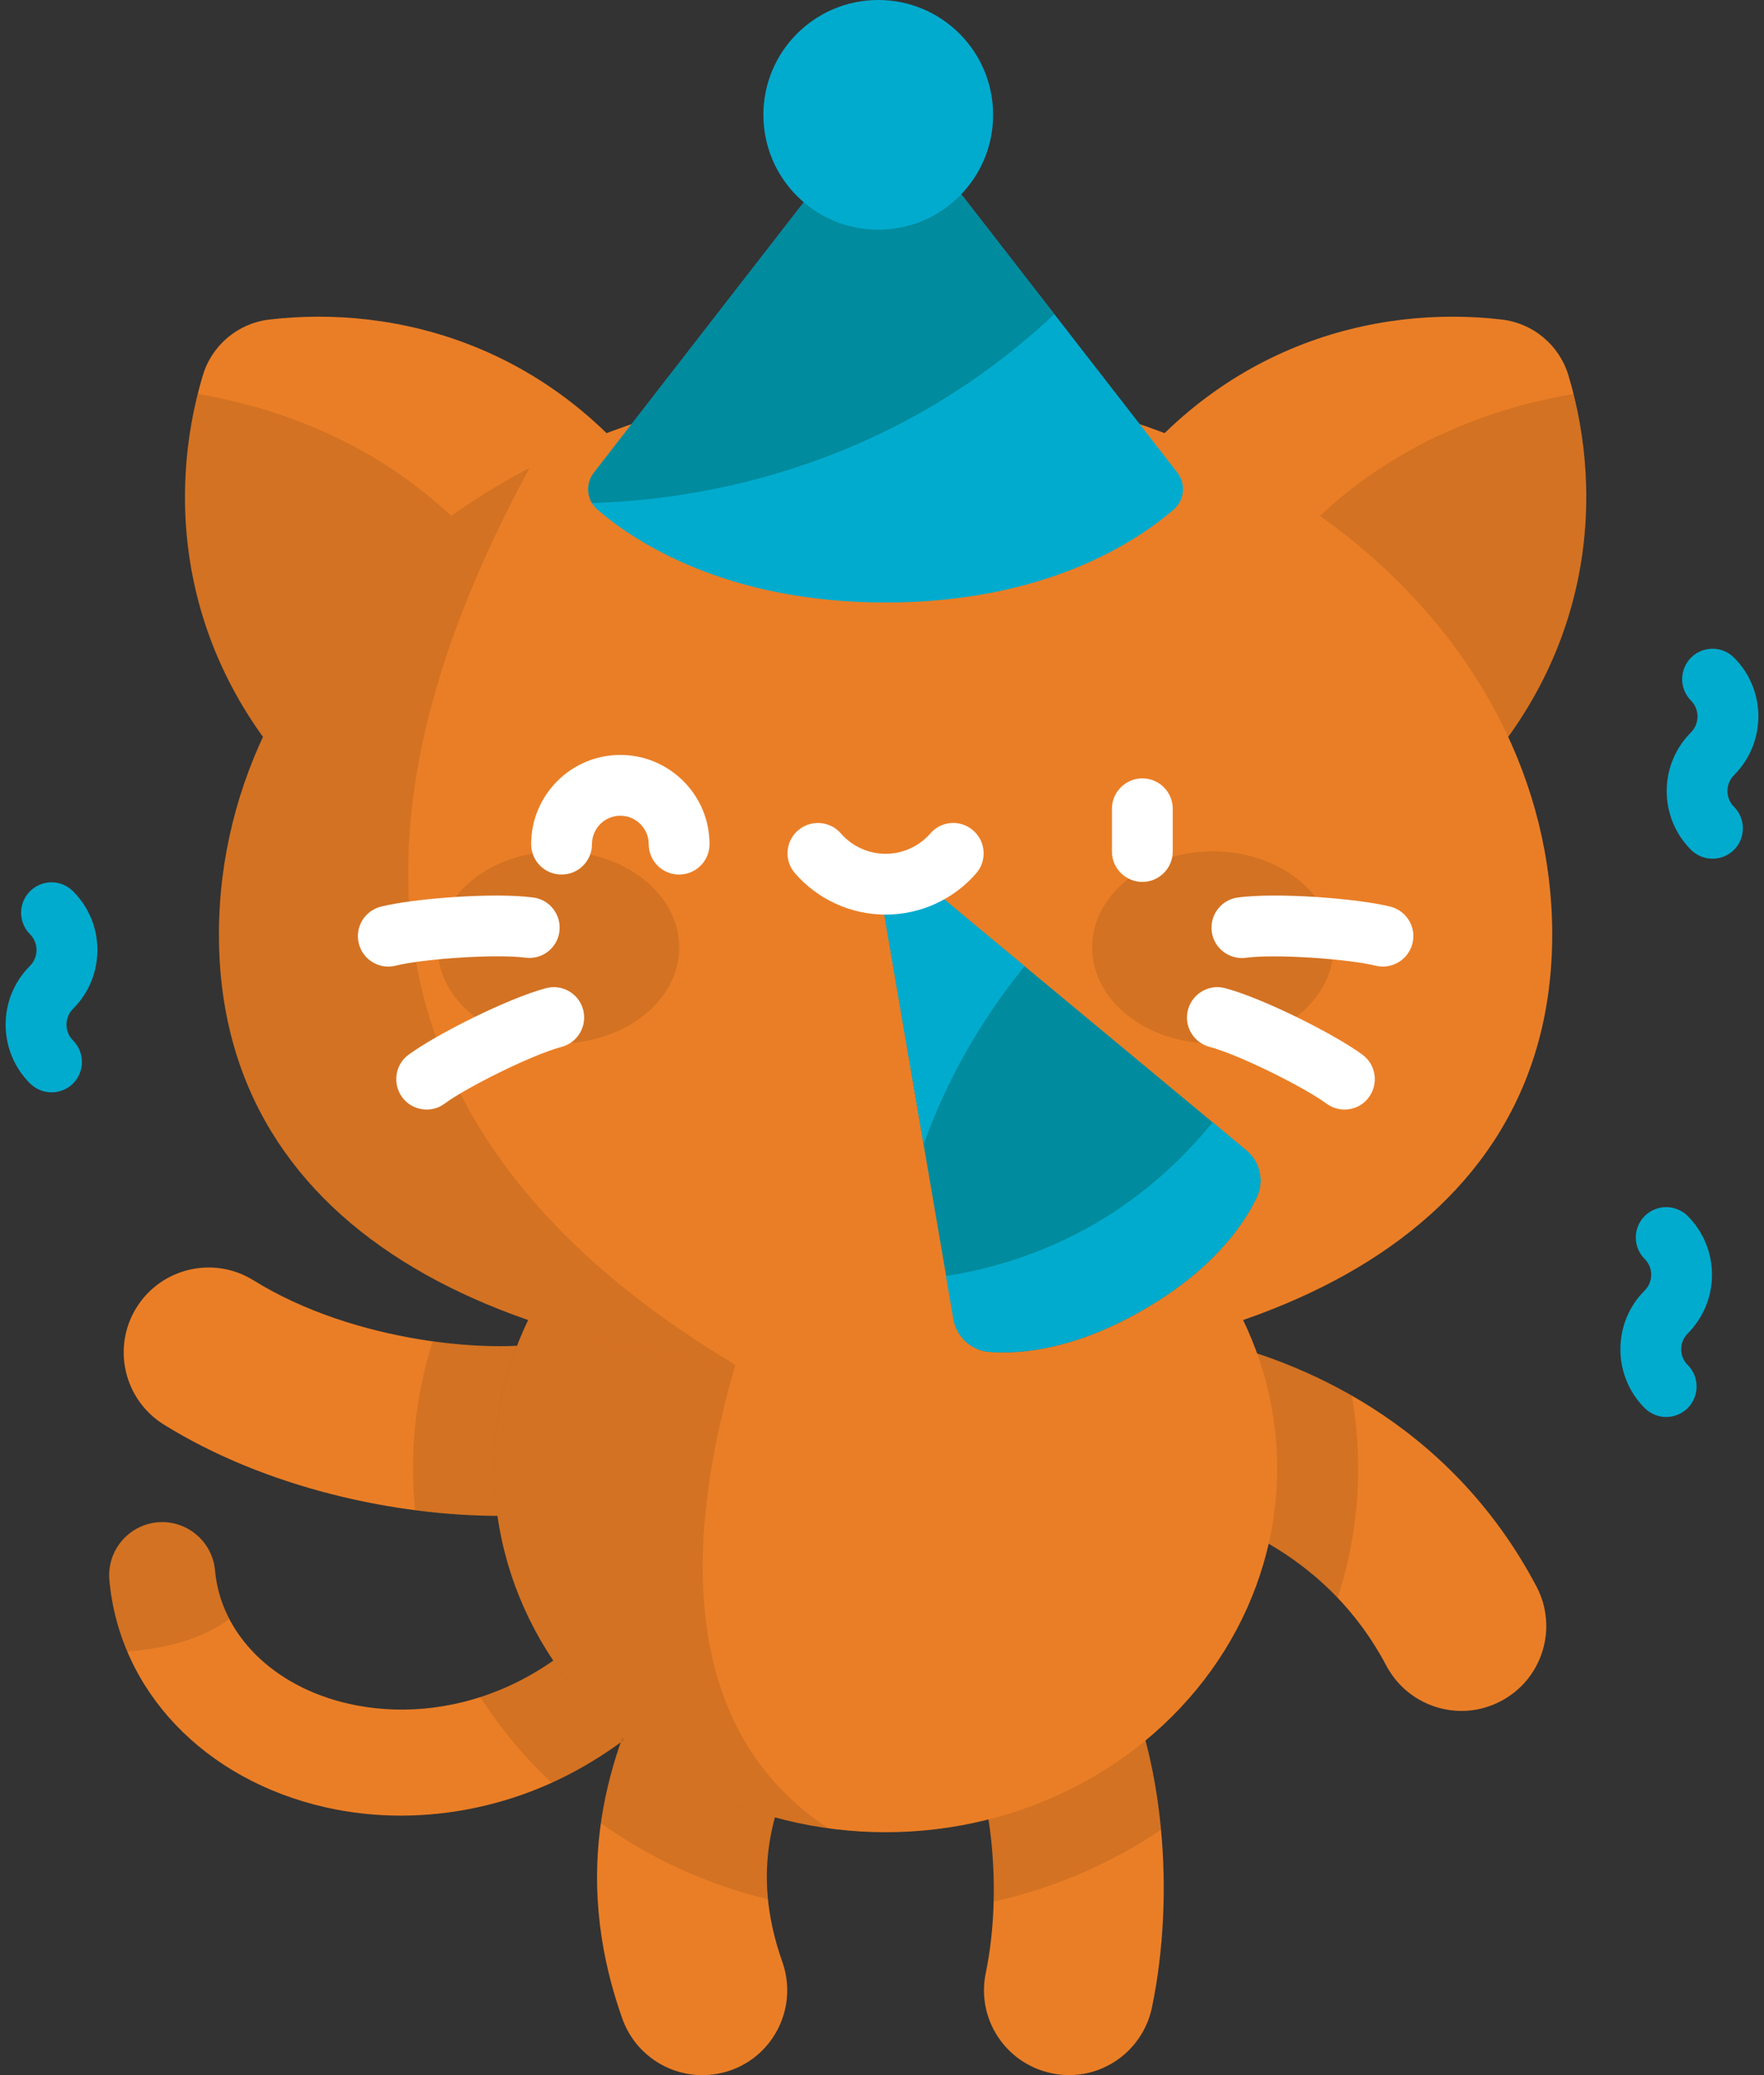 <?xml version="1.0" encoding="utf-8"?>
<!-- Generator: Adobe Illustrator 16.0.0, SVG Export Plug-In . SVG Version: 6.00 Build 0)  -->
<!DOCTYPE svg PUBLIC "-//W3C//DTD SVG 1.1//EN" "http://www.w3.org/Graphics/SVG/1.1/DTD/svg11.dtd">
<svg version="1.1" id="Layer_1" xmlns="http://www.w3.org/2000/svg" xmlns:xlink="http://www.w3.org/1999/xlink" x="0px" y="0px"
	 width="17px" height="20px" viewBox="0 0 17 20" enable-background="new 0 0 17 20" xml:space="preserve">
<rect x="0" y="0" width="17" height="20" fill="#333333" stroke="none"/>
<g>
	<path fill="#EA7E26" d="M3.863,17.499c-0.244,0-0.486-0.026-0.721-0.079c-1.172-0.264-1.992-1.124-2.088-2.192
		c-0.025-0.281,0.182-0.53,0.463-0.556c0.281-0.025,0.53,0.183,0.555,0.464c0.056,0.617,0.563,1.122,1.294,1.286
		c0.877,0.197,2.112-0.095,2.945-1.509c0.143-0.243,0.457-0.324,0.7-0.181c0.243,0.144,0.324,0.457,0.181,0.7
		c-0.479,0.813-1.137,1.422-1.901,1.762C4.836,17.396,4.346,17.499,3.863,17.499z"/>
	<path opacity="0.1" enable-background="new    " d="M2.209,15.603c-0.075-0.146-0.123-0.302-0.138-0.467
		c-0.025-0.281-0.274-0.489-0.555-0.464c-0.281,0.025-0.489,0.274-0.463,0.556c0.022,0.242,0.081,0.474,0.173,0.689
		C1.524,15.898,1.931,15.815,2.209,15.603z"/>
	<g>
		<path fill="#EA7E26" d="M10.302,20c-0.055,0-0.11-0.006-0.166-0.018c-0.443-0.091-0.728-0.523-0.636-0.966
			c0.168-0.815,0.042-1.757-0.178-2.196c-0.202-0.404-0.038-0.896,0.365-1.098c0.405-0.202,0.896-0.038,1.099,0.365
			c0.418,0.838,0.546,2.147,0.316,3.259C11.022,19.733,10.682,20,10.302,20z"/>
		<path fill="#EA7E26" d="M6.768,20c-0.337,0-0.652-0.21-0.771-0.546c-0.513-1.45-0.116-2.561,0.287-3.366
			c0.202-0.403,0.694-0.567,1.098-0.365c0.404,0.202,0.568,0.693,0.366,1.098c-0.28,0.561-0.527,1.184-0.208,2.089
			c0.15,0.426-0.073,0.894-0.499,1.044C6.951,19.985,6.859,20,6.768,20z"/>
		<path fill="#EA7E26" d="M4.816,14.61c-1,0-2.248-0.266-3.237-0.88c-0.384-0.239-0.502-0.743-0.264-1.127
			c0.239-0.384,0.743-0.502,1.127-0.264c0.971,0.604,2.337,0.725,2.951,0.58c0.44-0.104,0.88,0.169,0.984,0.608
			c0.104,0.439-0.168,0.881-0.608,0.984C5.499,14.576,5.173,14.61,4.816,14.61z"/>
		<path fill="#EA7E26" d="M14.085,16.49c-0.294,0-0.578-0.159-0.725-0.437c-0.554-1.049-1.528-1.416-2.061-1.541
			c-0.439-0.104-0.712-0.545-0.608-0.984s0.544-0.713,0.984-0.608c0.802,0.188,2.275,0.748,3.132,2.37
			c0.211,0.399,0.058,0.895-0.342,1.105C14.344,16.459,14.213,16.49,14.085,16.49z"/>
	</g>
	<g>
		<path opacity="0.1" enable-background="new    " d="M7.011,14.732c-0.244-0.144-0.557-0.063-0.7,0.181
			c-0.477,0.809-1.084,1.25-1.682,1.443c0.193,0.302,0.423,0.579,0.687,0.826c0.754-0.341,1.402-0.945,1.876-1.75
			C7.335,15.189,7.254,14.876,7.011,14.732z"/>
		<path opacity="0.1" enable-background="new    " d="M11.188,17.635c-0.054-0.578-0.191-1.123-0.402-1.547
			c-0.203-0.403-0.693-0.567-1.099-0.365c-0.403,0.202-0.567,0.693-0.365,1.098c0.159,0.318,0.269,0.9,0.253,1.507
			C10.166,18.196,10.712,17.958,11.188,17.635z"/>
		<path opacity="0.1" enable-background="new    " d="M7.381,15.723c-0.404-0.202-0.896-0.038-1.098,0.365
			c-0.207,0.413-0.411,0.906-0.492,1.484c0.473,0.338,1.018,0.59,1.609,0.733C7.34,17.71,7.534,17.247,7.747,16.82
			C7.949,16.416,7.785,15.925,7.381,15.723z"/>
		<path opacity="0.1" enable-background="new    " d="M5.394,12.92c-0.284,0.066-0.73,0.076-1.224,0.008
			c-0.123,0.388-0.19,0.799-0.19,1.225c0,0.136,0.007,0.271,0.021,0.402c0.283,0.037,0.558,0.056,0.816,0.056
			c0.357,0,0.682-0.034,0.953-0.098c0.44-0.104,0.712-0.545,0.608-0.984C6.274,13.089,5.833,12.816,5.394,12.92z"/>
		<path opacity="0.1" enable-background="new    " d="M10.691,13.528c-0.104,0.439,0.169,0.881,0.608,0.984
			c0.402,0.095,1.057,0.328,1.592,0.889c0.129-0.396,0.198-0.814,0.198-1.249c0-0.239-0.021-0.473-0.062-0.701
			c-0.508-0.29-0.997-0.447-1.353-0.531C11.235,12.816,10.795,13.089,10.691,13.528z"/>
	</g>
	<ellipse fill="#EA7E26" cx="8.535" cy="14.152" rx="3.773" ry="3.507"/>
	<path opacity="0.1" enable-background="new    " d="M7.984,17.622c-1.725-1.133-1.19-3.453-0.897-4.468v-2.241
		c-1.365,0.527-2.326,1.779-2.326,3.239C4.761,15.915,6.161,17.374,7.984,17.622z"/>
	<path fill="#EA7E26" d="M6.238,8.071c0.738-0.62,1.231-1.66,0.19-3.197c-1.05-1.55-2.613-1.938-3.833-1.794
		C2.294,3.115,2.042,3.327,1.955,3.617C1.601,4.793,1.712,6.4,3.056,7.703C4.39,8.996,5.5,8.691,6.238,8.071z"/>
	<path opacity="0.1" enable-background="new    " d="M1.905,3.797c-0.29,1.157-0.126,2.668,1.151,3.906
		C4.212,8.824,5.2,8.744,5.923,8.299C5.426,4.921,3.251,4.025,1.905,3.797z"/>
	<path fill="#EA7E26" d="M10.831,8.071c-0.738-0.62-1.231-1.66-0.19-3.197c1.05-1.55,2.613-1.938,3.833-1.794
		c0.301,0.035,0.554,0.247,0.641,0.537c0.354,1.177,0.242,2.784-1.102,4.086C12.68,8.996,11.569,8.691,10.831,8.071z"/>
	<path opacity="0.1" enable-background="new    " d="M15.164,3.797c0.289,1.157,0.126,2.668-1.151,3.906
		c-1.156,1.121-2.144,1.041-2.867,0.596C11.644,4.921,13.817,4.025,15.164,3.797z"/>
	<path fill="#EA7E26" d="M14.959,9.007c0,2.938-2.876,4.225-6.424,4.225S2.11,11.944,2.11,9.007c0-2.938,2.876-5.319,6.425-5.319
		S14.959,6.069,14.959,9.007z"/>
	<path opacity="0.1" enable-background="new    " d="M5.104,4.509C3.305,5.452,2.11,7.113,2.11,9.007
		c0,2.525,2.126,3.83,4.977,4.147C2.994,10.71,3.528,7.421,5.104,4.509z"/>
	<path fill="#008B9E" d="M12.009,11.085c0.135,0.111,0.178,0.301,0.101,0.459c-0.132,0.274-0.431,0.699-1.092,1.08
		c-0.662,0.383-1.179,0.429-1.481,0.406c-0.176-0.013-0.318-0.145-0.348-0.317L8.464,8.474l0.236-0.137L12.009,11.085z"/>
	<g>
		<path fill="#01ABCE" d="M12.009,11.085l-0.323-0.269c-0.267,0.335-0.66,0.705-1.144,0.984s-1.001,0.435-1.425,0.498l0.071,0.414
			c0.029,0.173,0.172,0.305,0.348,0.317c0.303,0.022,0.819-0.023,1.481-0.406c0.661-0.381,0.96-0.806,1.092-1.08
			C12.187,11.386,12.144,11.196,12.009,11.085z"/>
		<path fill="#01ABCE" d="M8.701,8.337L8.464,8.474l0.437,2.556c0.279-0.778,0.667-1.339,0.973-1.718L8.701,8.337z"/>
	</g>
	<g opacity="0.1" enable-background="new    ">
		<ellipse cx="5.382" cy="9.131" rx="1.164" ry="0.926"/>
		<ellipse cx="11.688" cy="9.131" rx="1.163" ry="0.926"/>
	</g>
	<g>
		<path fill="#FFFFFF" d="M11.009,8.5c-0.161,0-0.293-0.131-0.293-0.293V7.795c0-0.162,0.132-0.293,0.293-0.293
			c0.162,0,0.293,0.131,0.293,0.293v0.411C11.302,8.368,11.171,8.5,11.009,8.5z"/>
		<path fill="#FFFFFF" d="M8.535,8.815c-0.334,0-0.653-0.145-0.873-0.398C7.555,8.295,7.568,8.11,7.69,8.004S7.997,7.91,8.103,8.032
			C8.212,8.157,8.37,8.229,8.535,8.229s0.323-0.072,0.432-0.197C9.072,7.91,9.257,7.897,9.379,8.004s0.135,0.292,0.028,0.414
			C9.188,8.67,8.87,8.815,8.535,8.815z"/>
		<path fill="#FFFFFF" d="M3.742,9.316c-0.131,0-0.251-0.089-0.284-0.222C3.418,8.937,3.514,8.778,3.671,8.738
			C3.994,8.658,4.764,8.6,5.139,8.65c0.16,0.021,0.273,0.168,0.252,0.329C5.37,9.139,5.223,9.252,5.062,9.23
			C4.77,9.192,4.068,9.243,3.813,9.307C3.789,9.313,3.765,9.316,3.742,9.316z"/>
		<path fill="#FFFFFF" d="M4.112,10.694c-0.09,0-0.179-0.041-0.236-0.119c-0.096-0.13-0.069-0.314,0.062-0.41
			c0.268-0.197,0.958-0.544,1.324-0.641C5.418,9.482,5.579,9.576,5.62,9.732s-0.052,0.317-0.208,0.358
			c-0.285,0.075-0.915,0.39-1.126,0.546C4.234,10.675,4.173,10.694,4.112,10.694z"/>
		<path fill="#FFFFFF" d="M13.327,9.316c-0.023,0-0.047-0.003-0.071-0.009c-0.255-0.063-0.957-0.115-1.249-0.076
			c-0.16,0.021-0.308-0.091-0.329-0.252C11.657,8.818,11.77,8.671,11.93,8.65c0.376-0.05,1.146,0.008,1.469,0.088
			c0.157,0.04,0.252,0.198,0.213,0.355C13.578,9.227,13.459,9.315,13.327,9.316z"/>
		<path fill="#FFFFFF" d="M12.957,10.694c-0.061,0-0.122-0.02-0.174-0.058c-0.212-0.156-0.841-0.471-1.126-0.546
			c-0.156-0.042-0.25-0.202-0.208-0.358s0.202-0.25,0.358-0.208c0.365,0.097,1.056,0.444,1.323,0.641
			c0.131,0.096,0.158,0.28,0.062,0.41C13.136,10.653,13.047,10.694,12.957,10.694z"/>
	</g>
	<path fill="#01ABCE" d="M8.535,5.807c1.544,0,2.426-0.593,2.776-0.896c0.104-0.09,0.12-0.246,0.036-0.355L8.74,1.197
		c-0.104-0.133-0.306-0.133-0.41,0l-2.607,3.36C5.638,4.666,5.654,4.821,5.758,4.912C6.108,5.214,6.99,5.807,8.535,5.807z"/>
	<path fill="#008B9E" d="M8.74,1.197c-0.104-0.133-0.306-0.133-0.41,0L5.723,4.556C5.656,4.643,5.652,4.759,5.705,4.848
		c1.034-0.029,2.867-0.326,4.455-1.82L8.74,1.197z"/>
	<circle fill="#01ABCE" cx="8.464" cy="1.107" r="1.107"/>
	<path fill="#FFFFFF" d="M6.545,8.429c-0.162,0-0.293-0.131-0.293-0.293c0-0.151-0.123-0.274-0.274-0.274S5.705,7.985,5.705,8.136
		c0,0.162-0.131,0.293-0.293,0.293c-0.162,0-0.293-0.131-0.293-0.293c0-0.474,0.385-0.86,0.859-0.86s0.86,0.386,0.86,0.86
		C6.838,8.297,6.707,8.429,6.545,8.429z"/>
	<path fill="#01ABCE" d="M16.057,13.657c-0.075,0-0.149-0.029-0.207-0.086c-0.151-0.151-0.234-0.354-0.234-0.567
		s0.083-0.415,0.234-0.566c0.041-0.041,0.063-0.095,0.063-0.152s-0.022-0.111-0.063-0.152c-0.114-0.114-0.114-0.3,0-0.414
		s0.3-0.114,0.415,0c0.15,0.151,0.234,0.353,0.234,0.566s-0.084,0.415-0.234,0.566c-0.041,0.041-0.063,0.095-0.063,0.152
		s0.022,0.112,0.063,0.152c0.114,0.114,0.114,0.3,0,0.415C16.207,13.628,16.132,13.657,16.057,13.657z"/>
	<path fill="#01ABCE" d="M0.497,10.528c-0.075,0-0.15-0.029-0.208-0.086c-0.313-0.313-0.313-0.821,0-1.133
		c0.084-0.084,0.084-0.221,0-0.305c-0.114-0.114-0.114-0.3,0-0.414c0.115-0.115,0.3-0.115,0.415,0c0.313,0.312,0.313,0.82,0,1.133
		c-0.084,0.084-0.084,0.221,0,0.305c0.114,0.115,0.114,0.3,0,0.415C0.646,10.5,0.571,10.528,0.497,10.528z"/>
	<path fill="#01ABCE" d="M16.504,8.276c-0.075,0-0.15-0.028-0.207-0.085c-0.313-0.313-0.313-0.821,0-1.133
		c0.083-0.084,0.083-0.221,0-0.305c-0.114-0.114-0.114-0.3,0-0.415c0.114-0.114,0.3-0.114,0.414,0c0.313,0.312,0.313,0.82,0,1.133
		c-0.084,0.084-0.084,0.221,0,0.305c0.114,0.115,0.114,0.3,0,0.415C16.653,8.248,16.579,8.276,16.504,8.276z"/>
</g>
</svg>
